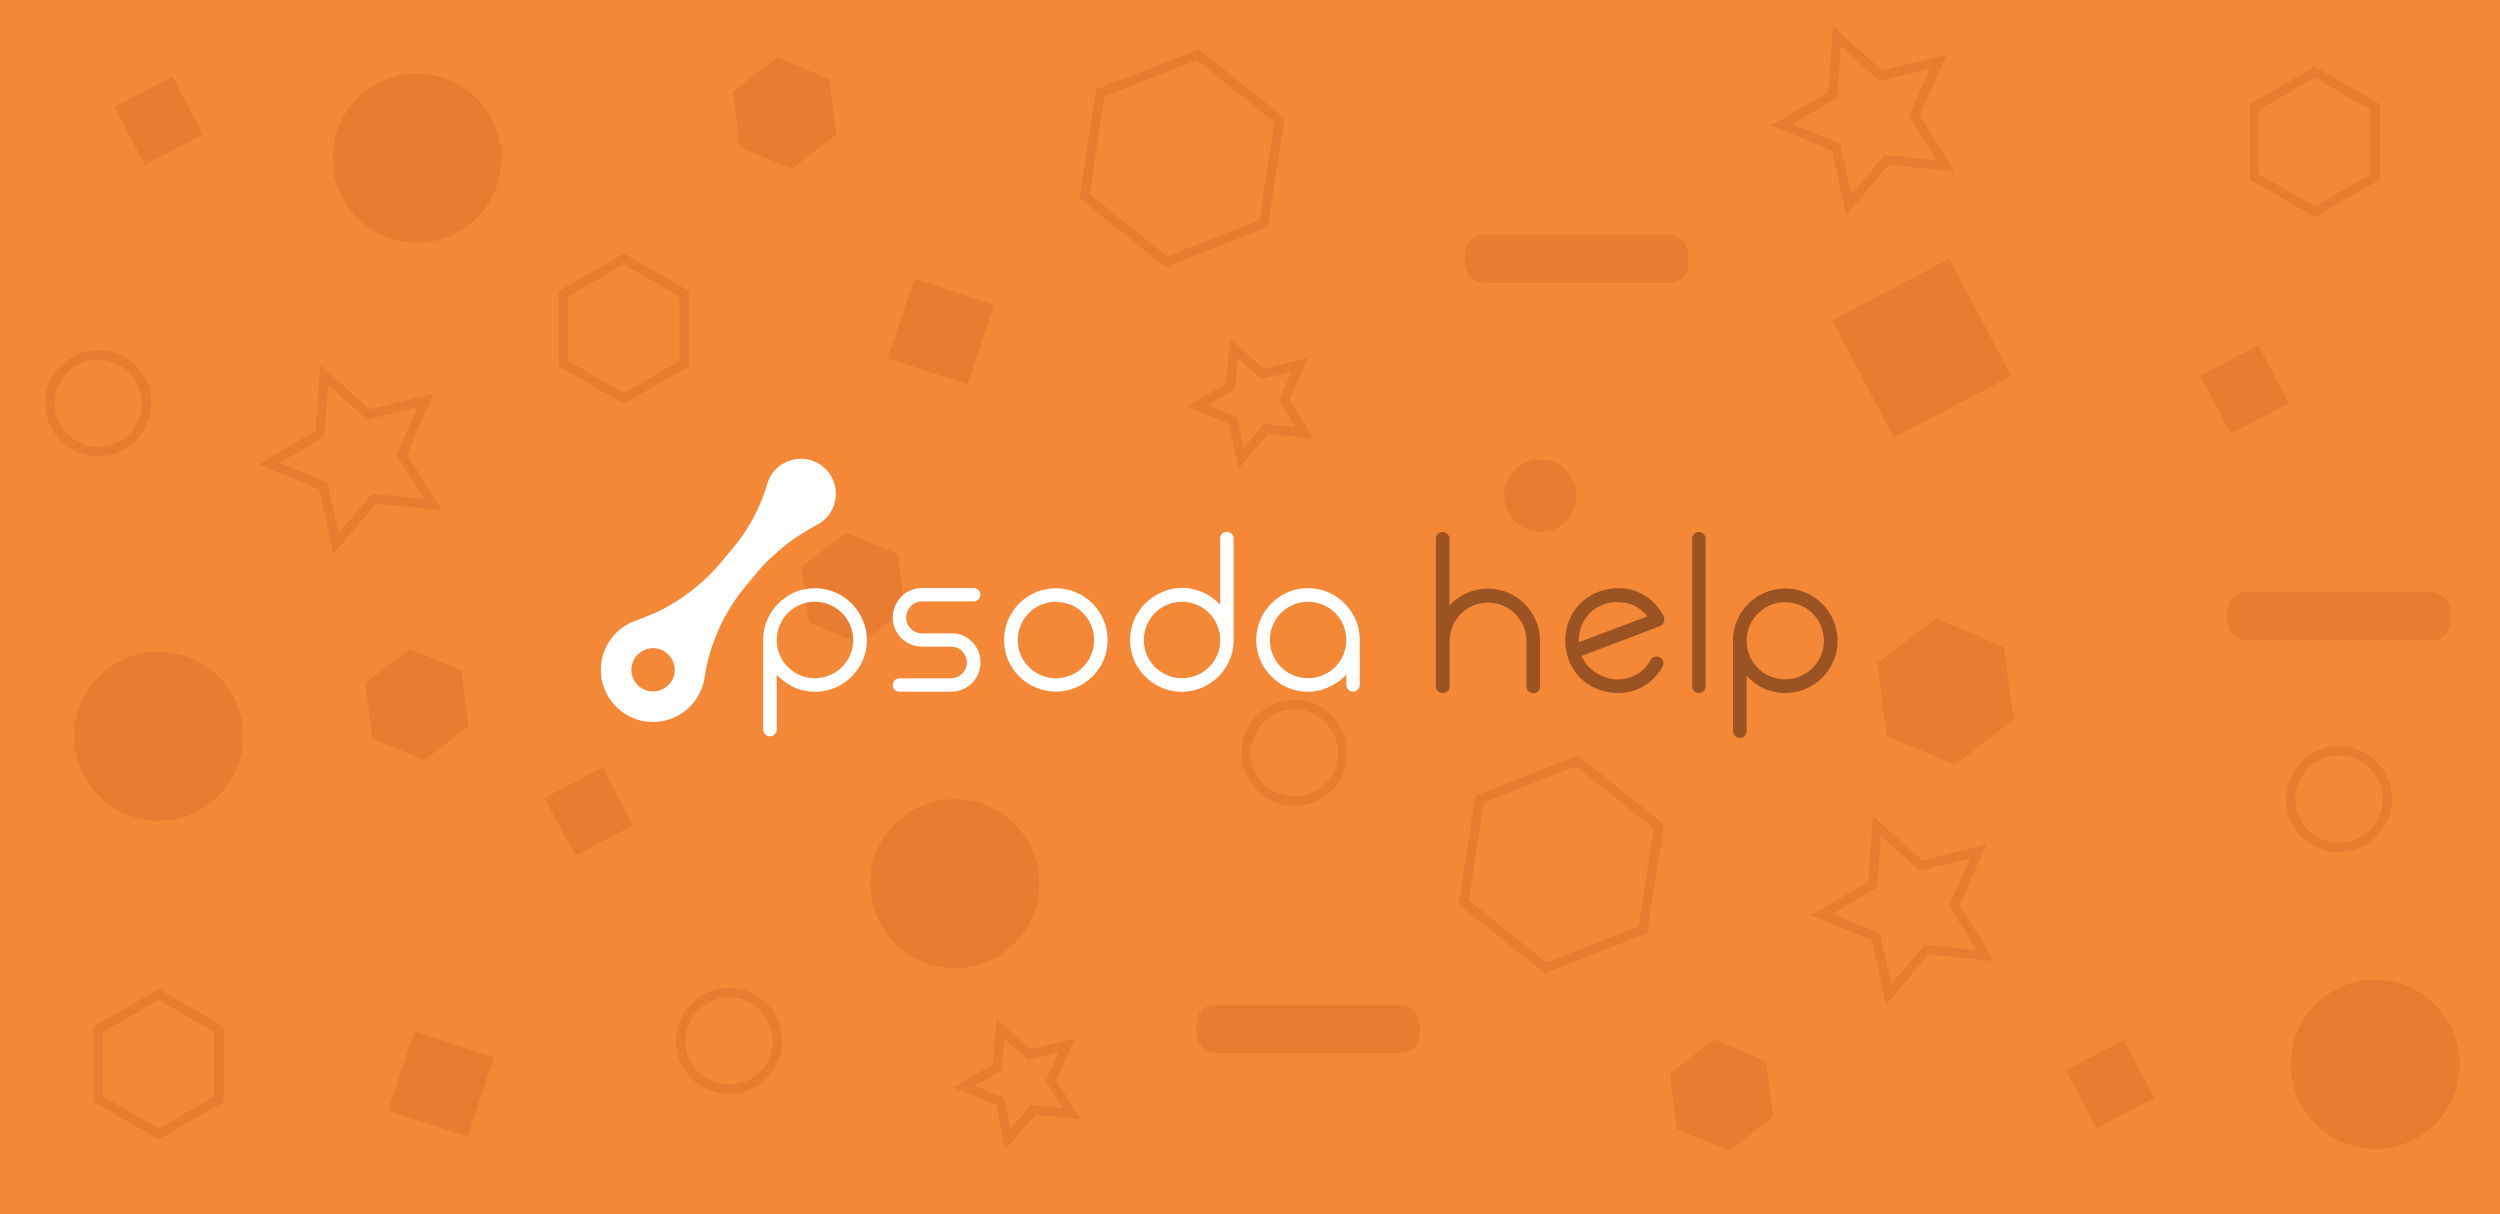 <?xml version="1.0" encoding="UTF-8"?>
<svg xmlns="http://www.w3.org/2000/svg" viewBox="0 0 527.34 256.1">
  <rect x="0" y="0" width="527.34" height="256.1" fill="#333333" stroke="none"/>
  <defs>
    <style>.cls-1{fill:#f58836;}.cls-2{fill:#ea7c32;}.cls-3{fill:none;stroke:#ea7c32;stroke-miterlimit:10;stroke-width:2px;}.cls-4{fill:#fff;}.cls-5{fill:#9b5323;}</style>
  </defs>
  <g id="Layer_2" data-name="Layer 2">
    <g id="Layer_1-2" data-name="Layer 1">
      <rect class="cls-1" width="527.34" height="256.1" transform="translate(527.34 256.1) rotate(180)"></rect>
      <rect class="cls-2" x="391.35" y="59.44" width="27.96" height="27.96" transform="translate(12.25 196.58) rotate(-27.66)"></rect>
      <polygon class="cls-3" points="349.89 174.31 332.66 160.51 312.1 168.54 308.77 190.36 326 204.15 346.56 196.12 349.89 174.31"></polygon>
      <polygon class="cls-3" points="395.93 174.26 405.19 182.55 417.26 179.61 412.25 190.98 418.77 201.56 406.41 200.3 398.36 209.77 395.74 197.63 384.24 192.9 394.99 186.65 395.93 174.26"></polygon>
      <polygon class="cls-2" points="422.68 136.43 408.33 130.46 395.99 139.9 398 155.31 412.35 161.28 424.69 151.84 422.68 136.43"></polygon>
      <circle class="cls-2" cx="201.37" cy="186.4" r="17.84"></circle>
      <rect class="cls-2" x="117.28" y="164.26" width="13.82" height="13.82" transform="translate(-65.27 77.23) rotate(-27.66)"></rect>
      <polygon class="cls-3" points="144.33 76.68 144.33 61.97 131.59 54.61 118.84 61.97 118.84 76.68 131.59 84.04 144.33 76.68"></polygon>
      <polygon class="cls-3" points="260.22 73.42 266.29 78.84 274.19 76.92 270.91 84.36 275.17 91.29 267.08 90.46 261.82 96.66 260.1 88.71 252.58 85.62 259.61 81.53 260.22 73.42"></polygon>
      <rect class="cls-2" x="308.99" y="49.51" width="47.15" height="10.19" rx="4"></rect>
      <circle class="cls-2" cx="324.92" cy="104.55" r="7.65"></circle>
      <rect class="cls-2" x="189.66" y="61.12" width="17.67" height="17.67" transform="translate(32.04 -58.84) rotate(18.32)"></rect>
      <circle class="cls-3" cx="273.04" cy="158.81" r="10.19"></circle>
      <polygon class="cls-2" points="189.38 116.9 178.46 112.35 169.06 119.55 170.59 131.28 181.52 135.82 190.91 128.63 189.38 116.9"></polygon>
      <path class="cls-4" d="M165,115.54a46.81,46.81,0,0,1,7.38-4.86A7.38,7.38,0,1,0,161.87,102a38.06,38.06,0,0,1-7.09,13.41l-2.95,3.51A40.09,40.09,0,0,1,136.54,130l3.11-.53,3.8-1.4,5.58-2.24L155,122.6l4.43-2.67,3.55-2.66Z"></path>
      <path class="cls-4" d="M164.31,116a92.23,92.23,0,0,1-27.23,13.74h0c-1,.43-2,.83-3,1.18a11,11,0,1,0,14.52,12.13,39.42,39.42,0,0,1,8.54-19.24l2.69-3.21a38.6,38.6,0,0,1,6.27-5.92Zm-23.07,28.22a4.56,4.56,0,1,1-.56-6.42A4.56,4.56,0,0,1,141.24,144.25Z"></path>
      <path class="cls-4" d="M182.85,135a10.5,10.5,0,0,1-.85,4.24,11.07,11.07,0,0,1-5.85,5.83,10.91,10.91,0,0,1-9.31-.41,13.63,13.63,0,0,1-3-2.33v11.55a1.46,1.46,0,0,1-.42,1,1.3,1.3,0,0,1-1,.43,1.39,1.39,0,0,1-1-.43,1.44,1.44,0,0,1-.44-1V135a10.71,10.71,0,0,1,.85-4.22,11,11,0,0,1,2.36-3.5,11.15,11.15,0,0,1,3.47-2.35,11,11,0,0,1,8.46,0,10.93,10.93,0,0,1,5.85,5.85A10.54,10.54,0,0,1,182.85,135Zm-19,0a7.84,7.84,0,0,0,.63,3.15,8.13,8.13,0,0,0,1.72,2.55,8.09,8.09,0,0,0,8.83,1.72,7.89,7.89,0,0,0,2.57-1.72,8.16,8.16,0,0,0,1.73-2.55,8.07,8.07,0,0,0-10.56-10.58,8,8,0,0,0-2.57,1.73,8.09,8.09,0,0,0-2.35,5.7Z"></path>
      <path class="cls-4" d="M192.12,127.9a3.33,3.33,0,0,0,0,4.7,3.18,3.18,0,0,0,2.33,1h6.16A5.83,5.83,0,0,1,203,134a6.3,6.3,0,0,1,2,1.33,6.37,6.37,0,0,1,1.34,2,5.91,5.91,0,0,1,.48,2.37,6.14,6.14,0,0,1-.48,2.41,6,6,0,0,1-1.34,2,6.42,6.42,0,0,1-2,1.31,5.83,5.83,0,0,1-2.38.49H189.74a1.42,1.42,0,0,1-1-.41,1.36,1.36,0,0,1-.42-1,1.32,1.32,0,0,1,.42-1,1.39,1.39,0,0,1,1-.42h10.87a3.16,3.16,0,0,0,2.33-1,3.21,3.21,0,0,0,1-2.38,3.33,3.33,0,0,0-3.3-3.3h-6.16a6.17,6.17,0,0,1-6.17-6.16,6,6,0,0,1,.49-2.38,6.42,6.42,0,0,1,1.31-2,6,6,0,0,1,2-1.34,6.12,6.12,0,0,1,2.4-.48h10.87a1.42,1.42,0,0,1,1,.41,1.35,1.35,0,0,1,.41,1,1.39,1.39,0,0,1-.41,1,1.42,1.42,0,0,1-1,.41H194.45A3.22,3.22,0,0,0,192.12,127.9Z"></path>
      <path class="cls-4" d="M222.74,145.88a10.72,10.72,0,0,1-4.25-.85A11.38,11.38,0,0,1,215,142.7a11,11,0,0,1-2.35-3.45,11,11,0,0,1,0-8.46,11,11,0,0,1,5.82-5.85,11,11,0,0,1,8.47,0,10.93,10.93,0,0,1,5.85,5.85,11,11,0,0,1,0,8.46,11,11,0,0,1-2.35,3.45A11.28,11.28,0,0,1,227,145,10.75,10.75,0,0,1,222.74,145.88Zm0-18.93a7.92,7.92,0,0,0-3.13.63,8,8,0,0,0-2.57,1.73,8.07,8.07,0,0,0-1.73,8.83,8.14,8.14,0,0,0,1.73,2.57,8.09,8.09,0,0,0,11.4,0,8.11,8.11,0,0,0,1.72-2.57,8.09,8.09,0,0,0-1.72-8.83,8,8,0,0,0-2.57-1.73A7.92,7.92,0,0,0,222.74,127Z"></path>
      <path class="cls-4" d="M249.33,124a10.93,10.93,0,0,1,8.06,3.59v-14a1.35,1.35,0,0,1,.41-1,1.42,1.42,0,0,1,1-.41,1.4,1.4,0,0,1,1.41,1.41V135a10.5,10.5,0,0,1-.85,4.24,11.07,11.07,0,0,1-5.85,5.83,11,11,0,0,1-8.46,0,11,11,0,0,1-3.47-2.36,10.9,10.9,0,0,1-2.36-3.47,11,11,0,0,1,0-8.46,11,11,0,0,1,2.36-3.5,11.15,11.15,0,0,1,3.47-2.35A10.5,10.5,0,0,1,249.33,124ZM257.39,135a8.07,8.07,0,0,0-11.19-7.43,8,8,0,0,0-2.57,1.73,8.12,8.12,0,0,0-1.72,8.85,8.13,8.13,0,0,0,1.72,2.55,8.09,8.09,0,0,0,8.83,1.72,7.89,7.89,0,0,0,2.57-1.72,8.16,8.16,0,0,0,1.73-2.55A7.84,7.84,0,0,0,257.39,135Z"></path>
      <path class="cls-4" d="M281,144.57a11.27,11.27,0,0,1-2.45,1,10.8,10.8,0,0,1-6.89-.51,11,11,0,0,1-3.47-2.36,10.87,10.87,0,0,1-2.35-3.47,11,11,0,0,1,0-8.46,11,11,0,0,1,2.35-3.5,11.15,11.15,0,0,1,3.47-2.35,10.5,10.5,0,0,1,4.24-.85,10.62,10.62,0,0,1,4.23.85,11.12,11.12,0,0,1,3.49,2.35,11,11,0,0,1,2.35,3.5,10.54,10.54,0,0,1,.85,4.22v9.46a1.41,1.41,0,0,1-.41,1,1.37,1.37,0,0,1-1,.44,1.34,1.34,0,0,1-1-.44,1.45,1.45,0,0,1-.41-1v-2.13A10.76,10.76,0,0,1,281,144.57ZM267.87,135a8.09,8.09,0,0,0,2.35,5.7,8.11,8.11,0,0,0,2.57,1.72,8.09,8.09,0,0,0,6.26,0,8,8,0,0,0,2.58-1.72,8.17,8.17,0,0,0,1.72-2.57,8.09,8.09,0,0,0,0-6.26,8,8,0,0,0-4.3-4.3,8.09,8.09,0,0,0-6.26,0,8.14,8.14,0,0,0-2.57,1.73,8.09,8.09,0,0,0-2.35,5.7Z"></path>
      <path class="cls-5" d="M304.3,146.19a1.43,1.43,0,0,1-1.42-1.42V113.65a1.43,1.43,0,0,1,1.42-1.42,1.43,1.43,0,0,1,1,.42,1.31,1.31,0,0,1,.44,1v14.11a10.79,10.79,0,0,1,8.14-3.57,10.77,10.77,0,0,1,4.26.85,10.91,10.91,0,0,1,3.5,2.38A11.38,11.38,0,0,1,324,131a10.77,10.77,0,0,1,.85,4.26v9.56a1.42,1.42,0,0,1-1.42,1.42,1.46,1.46,0,0,1-1-.42,1.34,1.34,0,0,1-.44-1v-9.56a8.07,8.07,0,0,0-.63-3.16,8.19,8.19,0,0,0-4.32-4.34,7.85,7.85,0,0,0-3.13-.63,8,8,0,0,0-3.19.63,8.19,8.19,0,0,0-2.57,1.75,8,8,0,0,0-1.74,2.59,8.07,8.07,0,0,0-.64,3.16v9.56a1.31,1.31,0,0,1-.44,1A1.43,1.43,0,0,1,304.3,146.19Z"></path>
      <path class="cls-5" d="M351.05,130.41a.49.49,0,0,0,0,.15.26.26,0,0,1,0,.14.42.42,0,0,1-.05.25.38.38,0,0,1-.05.24v.05a.28.28,0,0,0-.1.2l0,.05a.14.14,0,0,0-.05.1s0,.06-.09.09a.38.38,0,0,1-.1.13.3.3,0,0,0-.1.07l-.2.1s0,.05-.05.05a.11.11,0,0,0-.09.05l-16.52,6.27a7,7,0,0,0,1.25,2.06,8.9,8.9,0,0,0,1.57,1.37,8,8,0,0,0,1.5.81,9.48,9.48,0,0,0,1,.36,7.17,7.17,0,0,0,2.3.35,9.33,9.33,0,0,0,1.52-.15,7.81,7.81,0,0,0,1.81-.56,7.67,7.67,0,0,0,1.86-1.23,8.83,8.83,0,0,0,1.72-2.13,1.32,1.32,0,0,1,1.27-.73,1.09,1.09,0,0,1,.69.19,1.3,1.3,0,0,1,.68.86,1.47,1.47,0,0,1-.14,1.1,11.12,11.12,0,0,1-4,4.12,10.56,10.56,0,0,1-5.34,1.42,11.34,11.34,0,0,1-3.14-.44,10.59,10.59,0,0,1-5.93-4,11.43,11.43,0,0,1,.3-13.62,11,11,0,0,1,6.07-3.73q.69-.15,1.35-.24a8.58,8.58,0,0,1,1.35-.1,10.39,10.39,0,0,1,5.61,1.57,11.08,11.08,0,0,1,4,4.36v.1a.14.14,0,0,1,.05.09A.32.32,0,0,1,351.05,130.41Zm-3.58-.39a6.93,6.93,0,0,0-1.59-1.57,8.77,8.77,0,0,0-1.69-.91,6.91,6.91,0,0,0-1.59-.41,10,10,0,0,0-1.35-.1c-.33,0-.65,0-1,0a6.45,6.45,0,0,0-.93.15,8.61,8.61,0,0,0-2.18.83,7.34,7.34,0,0,0-2,1.54,8.51,8.51,0,0,0-1.47,2.28,8.09,8.09,0,0,0-.63,3.09v.54Z"></path>
      <path class="cls-5" d="M358.35,146.19a1.34,1.34,0,0,1-1-.42,1.36,1.36,0,0,1-.42-1V113.65a1.46,1.46,0,0,1,.42-1,1.36,1.36,0,0,1,2,0,1.46,1.46,0,0,1,.42,1v31.12a1.36,1.36,0,0,1-.42,1A1.34,1.34,0,0,1,358.35,146.19Z"></path>
      <path class="cls-5" d="M387.6,135.16a10.54,10.54,0,0,1-.86,4.29,11.17,11.17,0,0,1-2.37,3.5,10.94,10.94,0,0,1-3.53,2.38,11,11,0,0,1-9.41-.42,13.52,13.52,0,0,1-3-2.35v11.66a1.46,1.46,0,0,1-.41,1,1.33,1.33,0,0,1-1,.44,1.5,1.5,0,0,1-1.47-1.47V135.16a10.77,10.77,0,0,1,.86-4.26,10.94,10.94,0,0,1,2.38-3.53,11.17,11.17,0,0,1,3.5-2.37,11.06,11.06,0,0,1,8.55,0,11,11,0,0,1,5.9,5.9A10.6,10.6,0,0,1,387.6,135.16Zm-19.16,0a8.06,8.06,0,0,0,2.38,5.76,7.92,7.92,0,0,0,2.6,1.74,8.15,8.15,0,0,0,10.65-4.31,8.2,8.2,0,0,0,0-6.35,8.1,8.1,0,0,0-4.33-4.33,8.17,8.17,0,0,0-8.92,1.74,8,8,0,0,0-1.74,2.59A8.07,8.07,0,0,0,368.44,135.16Z"></path>
      <polygon class="cls-3" points="501.03 37.29 501.03 22.58 488.28 15.22 475.54 22.58 475.54 37.29 488.28 44.65 501.03 37.29"></polygon>
      <polygon class="cls-3" points="46.21 231.85 46.21 217.13 33.47 209.77 20.72 217.13 20.72 231.85 33.47 239.2 46.21 231.85"></polygon>
      <rect class="cls-2" x="466.56" y="75.22" width="13.82" height="13.82" transform="translate(15.99 229.21) rotate(-27.66)"></rect>
      <rect class="cls-2" x="26.56" y="18.54" width="13.82" height="13.82" transform="translate(-7.99 18.45) rotate(-27.66)"></rect>
      <circle class="cls-2" cx="87.96" cy="33.37" r="17.84"></circle>
      <circle class="cls-2" cx="501.03" cy="224.49" r="17.84"></circle>
      <polygon class="cls-3" points="68.42 79.15 77.69 87.44 89.76 84.5 84.75 95.87 91.27 106.45 78.9 105.19 70.86 114.66 68.23 102.52 56.74 97.79 67.48 91.54 68.42 79.15"></polygon>
      <polygon class="cls-3" points="387.5 7.69 396.76 15.98 408.83 13.04 403.82 24.41 410.34 34.99 397.98 33.73 389.93 43.2 387.31 31.06 375.81 26.33 386.55 20.08 387.5 7.69"></polygon>
      <polygon class="cls-3" points="211.03 217.01 217.09 222.44 225 220.52 221.71 227.96 225.98 234.88 217.89 234.06 212.63 240.26 210.91 232.31 203.38 229.21 210.42 225.12 211.03 217.01"></polygon>
      <rect class="cls-2" x="252.35" y="211.92" width="47.15" height="10.19" rx="4"></rect>
      <polygon class="cls-3" points="269.89 25.34 252.66 11.55 232.1 19.57 228.77 41.39 246 55.19 266.56 47.16 269.89 25.34"></polygon>
      <circle class="cls-2" cx="33.47" cy="155.29" r="17.84"></circle>
      <rect class="cls-2" x="84.19" y="219.8" width="17.67" height="17.67" transform="translate(76.57 -17.65) rotate(18.32)"></rect>
      <circle class="cls-3" cx="493.38" cy="168.56" r="10.19"></circle>
      <circle class="cls-3" cx="153.79" cy="219.59" r="10.19"></circle>
      <rect class="cls-2" x="469.8" y="124.91" width="47.15" height="10.19" rx="4"></rect>
      <polygon class="cls-2" points="174.9 16.66 163.97 12.12 154.57 19.31 156.1 31.04 167.03 35.59 176.43 28.39 174.9 16.66"></polygon>
      <circle class="cls-3" cx="20.72" cy="85.04" r="10.19"></circle>
      <rect class="cls-2" x="438.22" y="221.73" width="13.82" height="13.82" transform="translate(-55.27 232.8) rotate(-27.66)"></rect>
      <polygon class="cls-2" points="372.53 223.83 361.6 219.28 352.2 226.48 353.74 238.21 364.66 242.75 374.06 235.56 372.53 223.83"></polygon>
      <polygon class="cls-2" points="97.35 141.43 86.43 136.88 77.03 144.08 78.56 155.81 89.49 160.35 98.88 153.16 97.35 141.43"></polygon>
    </g>
  </g>
</svg>
